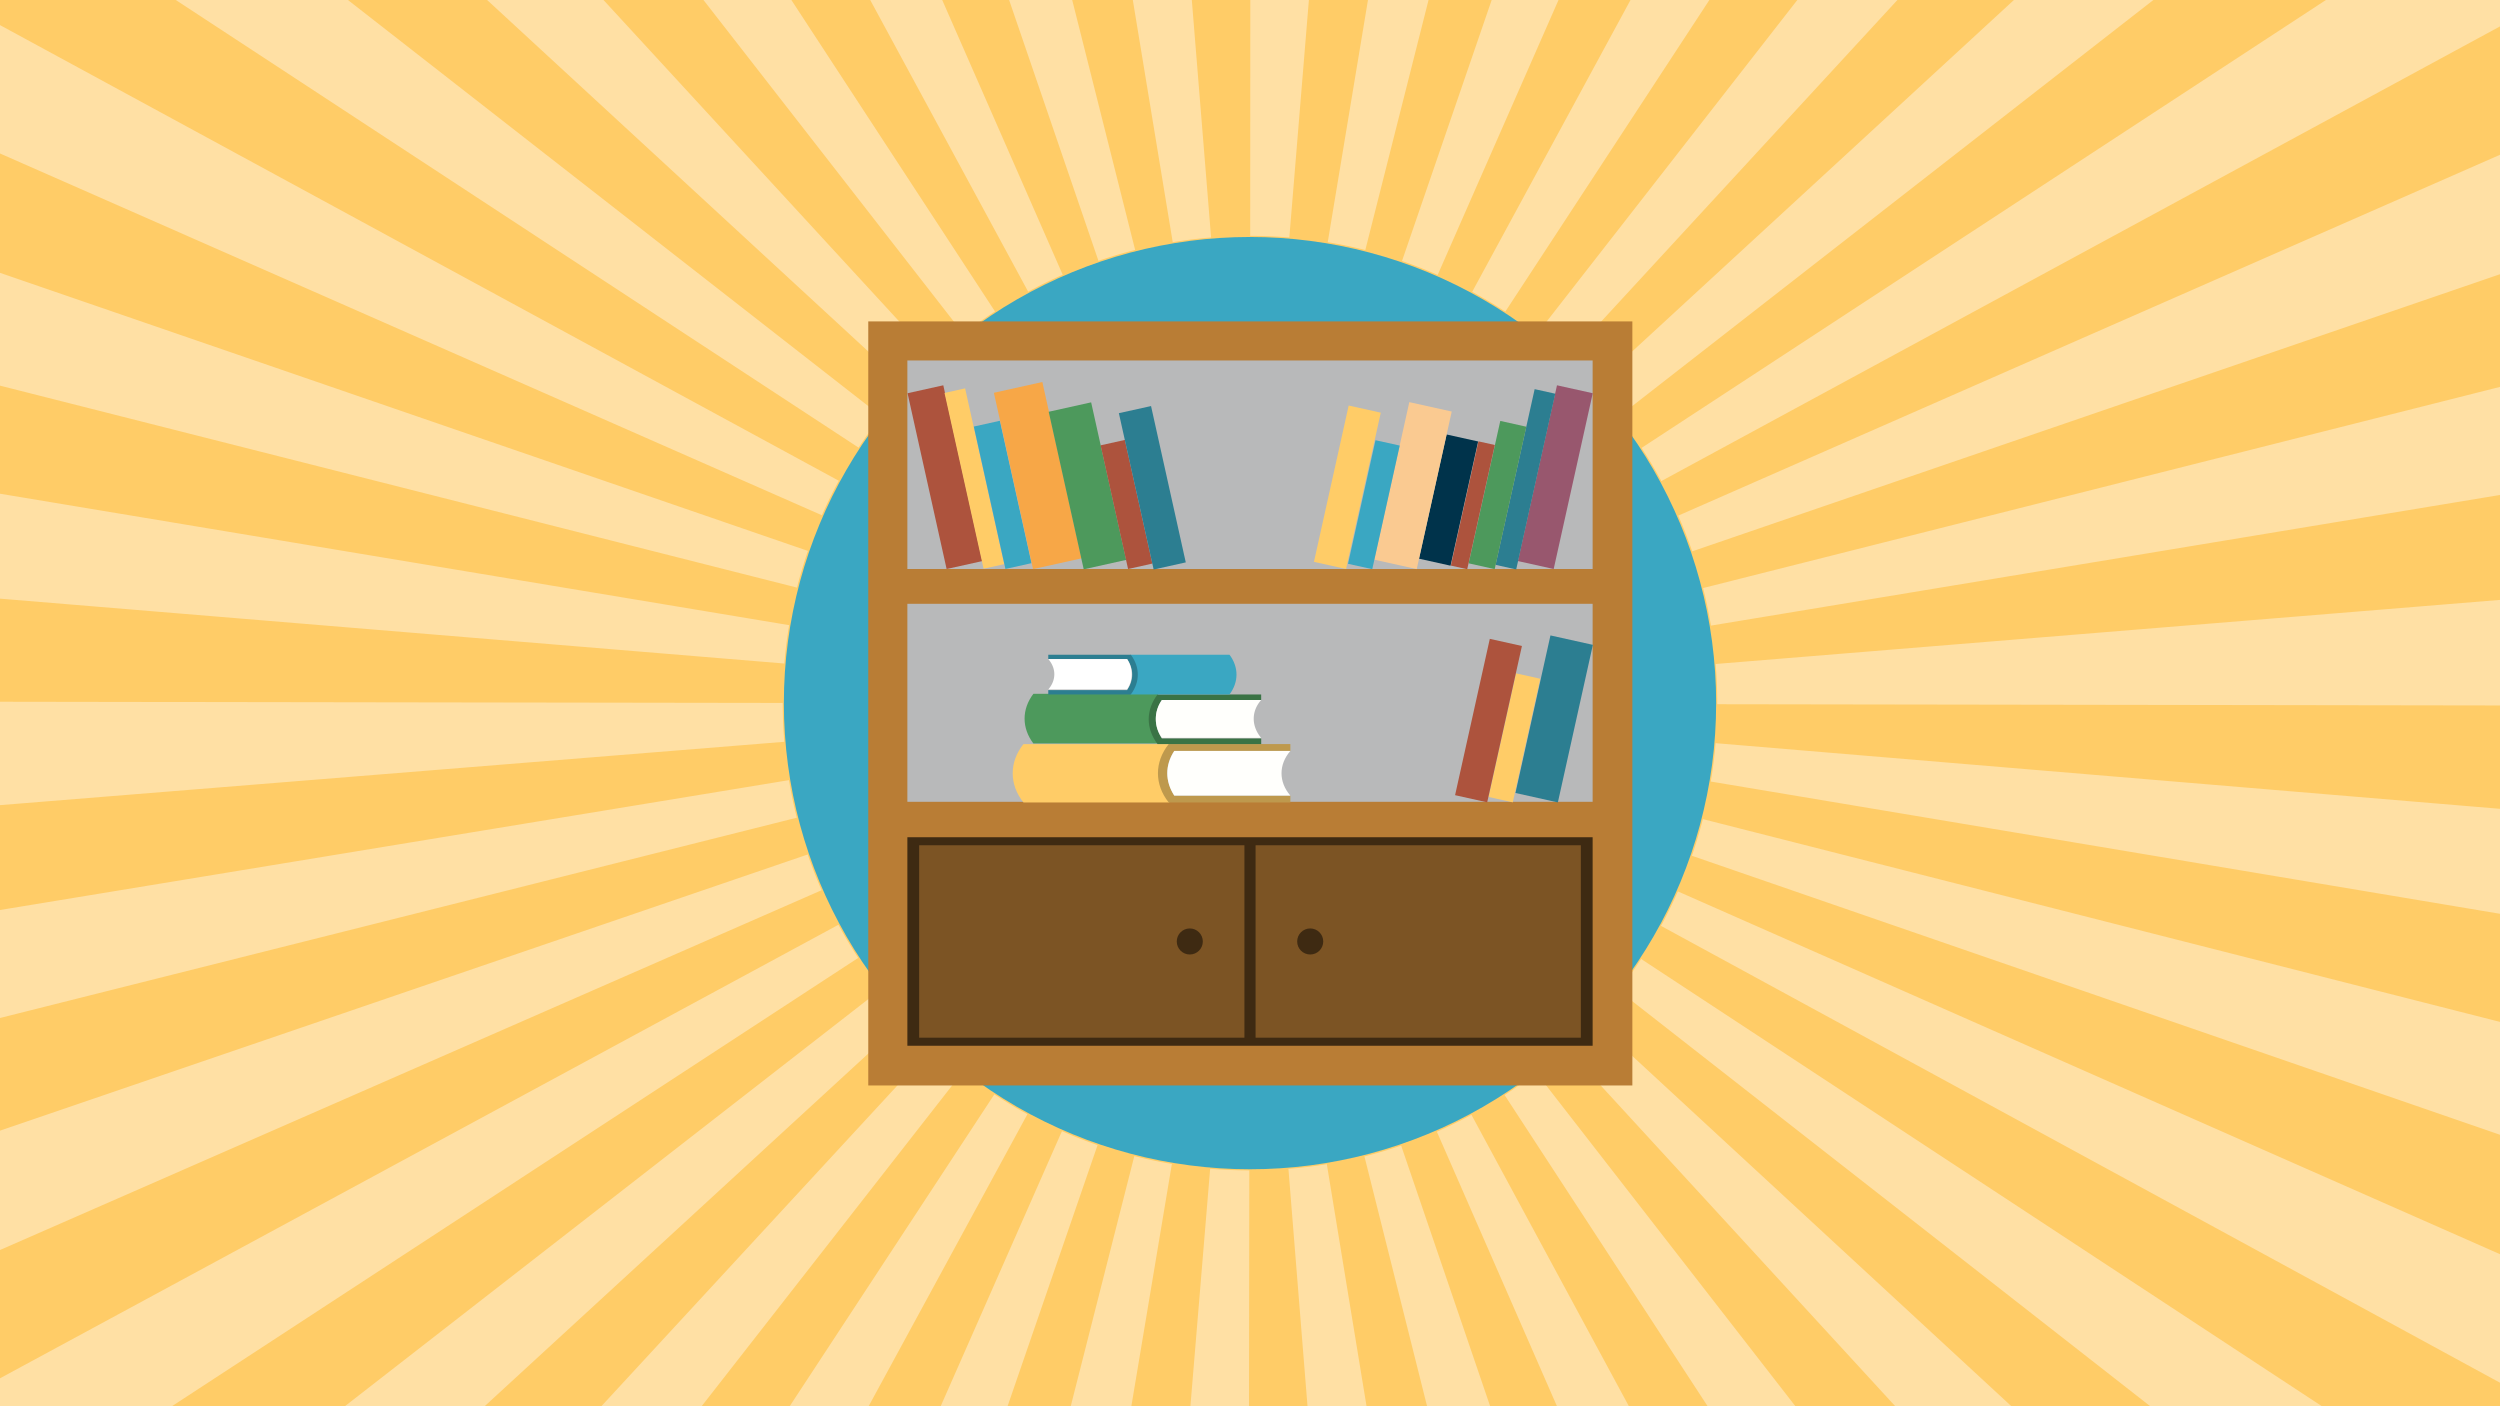 <svg xmlns="http://www.w3.org/2000/svg" viewBox="0 0 1920 1080"><defs><style>.a{fill:#ffcc67}.b{fill:#ffe0a4}.c{fill:#3aa7c2}.e{fill:#b8b9ba}.f{fill:#3e2a12}.i{fill:#fffffc}.j{fill:#4d995c}.l{fill:#2c7e91}.n{fill:#ad533d}</style></defs><path d="M0 0h1920v1080H0z" class="a"/><path d="M739.94 256.48a365.84 365.84 0 0124.21-17.29L607.77 0h-67.51zM1005.23 0h-45l-.08 181.14c10 0 20.15.42 30.06 1.23zM900.65 186c9.69-1.6 19.61-2.82 29.47-3.62L915.31 0H870zM843.61 200.32c9.23-3.16 18.71-6 28.18-8.36L823.45 0H775zM612.09 451.28c2.4-9.47 5.23-18.95 8.4-28.18L0 209.54v86.63zM696.05 296.86c6.72-7.29 13.83-14.39 21.12-21.1L463.48 0h-89.37zM644.21 369.22L0 19.28v98.59l631.21 277.84c3.95-8.95 8.32-17.87 13-26.49zM659.42 343.79c5.41-8.25 11.24-16.39 17.33-24.19L267.21 0H135zM789.63 224c8.63-4.68 17.56-9.05 26.53-13L723.62 0h-55.3zM1260.72 344c5.4 8.25 10.51 16.81 15.2 25.46L1920 20.27V0h-133.69zM1288.91 396c3.93 9 7.54 18.19 10.71 27.44L1920 210.6v-91.73zM1920 380.14v-83l-612 154.48c2.38 9.48 4.41 19.18 6 28.85zM1019.7 186c9.67 1.6 19.38 3.63 28.86 6l48.56-192h-46.52zM659.08 735.68a361.07 361.07 0 01-15.17-25.46L0 1058.53V1080h132zM1130.63 224.13c8.63 4.69 17.19 9.8 25.44 15.2L1312.79 0h-60.56zM1076.74 200.44c9.23 3.17 18.44 6.77 27.39 10.71L1196.94 0h-51.33zM1224.11 297a363.56 363.56 0 0119.3 22.76L1653.78 0h-107.09zM602.39 509.59c.81-9.86 2-19.77 3.66-29.47L0 379.17v80.59zM1180.26 256.64c7.8 6.08 15.46 12.57 22.74 19.29L1457.2 0h-76.86zM1076.08 879.79c-9.24 3.15-18.72 6-28.2 8.33L1096 1080h48.44zM1223.72 783.39a362.511 362.511 0 01-21.15 21.08l253 275.53h89.2zM1260.39 736.5a363.301 363.301 0 01-17.35 24.17L1651.41 1080h131.84zM1130.07 856.17c-8.64 4.66-17.57 9-26.55 13l92.24 210.83H1251zM1179.78 823.73c-7.81 6.07-16 11.88-24.23 17.28l155.93 239h67.42zM602.33 569.7c-.79-9.78-1.19-19.78-1.19-29.7v-.12L0 538.94v79.4zM1920 963.23l-631.36-278.62c-4 8.95-8.33 17.85-13 26.47L1920 1061.93zM1317.58 570.75c-.82 9.87-2.06 19.78-3.69 29.47L1920 701.79v-80.62zM1307.82 629.07c-2.41 9.45-5.24 18.93-8.43 28.16L1920 871.5v-86.69zM1317.64 509.94c.81 9.91 1.22 20 1.22 30.06v.84l601.14.95v-81.07zM631 683.68c-3.93-9-7.52-18.19-10.68-27.44L0 868.35V960zM695.64 782.69c-6.7-7.29-13.19-15-19.26-22.77L264.83 1080h107.34zM611.92 628c-2.38-9.47-4.39-19.18-6-28.85L0 698.89v82.93zM739.45 823.13a362.132 362.132 0 01-22.71-19.3L461.83 1080h77zM1019 894.09c-9.71 1.6-19.63 2.8-29.49 3.59l14.66 182.32h45.34zM900 893.92c-9.67-1.61-19.38-3.65-28.85-6.06L822.32 1080h46.55zM959.46 898.86c-10 0-20.15-.44-30.06-1.26L914.23 1080h45zM789.06 855.7c-8.63-4.69-17.18-9.81-25.41-15.22L606.46 1080h60.63zM842.93 879.45c-9.22-3.18-18.43-6.79-27.37-10.73L722.43 1080h51.37z" class="b"/><circle cx="960" cy="540" r="358" class="c"/><path fill="#b97d35" d="M666.83 246.83h586.82v586.82H666.83z"/><path d="M696.86 463.73h526.28v152.06H696.86z" class="e"/><path d="M696.86 643h526.28v160.14H696.86z" class="f"/><path fill="#7c5424" d="M705.92 649.16h249.79v147.78H705.92zm258.37 0h249.79v147.78H964.29z"/><path d="M893.26 600.06v-10l6.68-16.2H898v-2.39H786c-11 13.83-11 31 0 44.81h112V611h-.95z" class="a"/><path fill="#be994d" d="M901.84 576.71H991v-5.25h-93.45c-11 13.83-11 31 0 44.81H991V611h-89.16c-7.15-10.94-7.15-23.81 0-34.29z"/><path d="M901.84 576.71c-7.15 11-7.15 23.35 0 34.32H991c-9.06-10.49-9.06-23.84 0-34.32z" class="i"/><path d="M885.16 557.64v-8.58l5.72-13.83h-1.43v-2.38h-95.82c-9 11.92-9 26.22 0 38.14h95.82v-4.29h-1z" class="j"/><path fill="#3a7345" d="M892.31 537.62h76.27v-4.29H889c-9.06 11.91-9.06 26.21 0 38.13h79.61v-4.29h-76.3c-6.2-9.53-6.2-20.5 0-29.55z"/><path d="M892.31 537.62a25.06 25.06 0 000 29.08h76.27c-7.63-9.06-7.63-20.5 0-29.08z" class="i"/><path d="M868 502.82h76.27c7.15 9.53 7.15 21 0 30.51H868c0-.48 3.33-8.11 3.33-15.26.48-7.63-3.33-15.25-3.33-15.25z" class="c"/><path d="M865.61 506.15h-60.54v-3.33h63.4c7.15 9.53 7.15 21 0 30.51h-63.4V530h60.54c5.25-7.64 5.25-16.22 0-23.85z" class="l"/><path fill="#fff" d="M865.61 506.15a20.86 20.86 0 010 23.36h-60.54c6.2-7.15 6.2-16.21 0-23.36z"/><path d="M696.86 276.86h526.28V437H696.86z" class="e"/><path d="M697 302l27.45-6.1 30 135L727 437z" class="n"/><path d="M725.39 301.78l15.82-3.51 30 135-15.82 3.52z" class="a"/><path d="M747.88 327.6l20-4.45 24.29 109.36-20 4.45z" class="c"/><path fill="#f7a747" d="M763.3 301.65l37.23-8.27 30.08 135.42-37.23 8.27z"/><path d="M805.4 316.24L838 309l26.88 121-32.58 7.23z" class="j"/><path d="M845.27 342l18.62-4.14L885 432.83 866.36 437z" class="n"/><path d="M859.29 317.32l24.71-5.47 26.67 120.06-24.67 5.48z" class="l"/><path fill="#98576e" d="M1193.23 437l-27.46-6.1 30-135 27.46 6.1z"/><path d="M1164.44 437.33l-15.83-3.52 30-134.95 15.83 3.51z" class="l"/><path d="M1147.92 437.08l-20-4.45 24.3-109.36 20 4.45z" class="j"/><path fill="#00334b" d="M1114 434.45l-24.2-5.38 21.2-95.39 24.2 5.37z"/><path d="M1126.83 437.15l-12.56-2.79 21.19-95.4 12.57 2.79z" class="n"/><path fill="#faca91" d="M1088.05 437.07l-32.57-7.23 26.87-121 32.58 7.23z"/><path d="M1053.9 437.12l-18.62-4.12 21.09-94.93 18.62 4.13z" class="c"/><path d="M1033.77 437l-24.66-5.48 26.67-120.06 24.66 5.48z" class="a"/><path d="M1196.44 616.26l-32.57-7.26 26.88-121 32.57 7.24z" class="l"/><path d="M1161.82 616.2l-18.61-4.13 21.09-94.93 18.61 4.13z" class="a"/><path d="M1142.16 616.18l-24.66-5.48 26.67-120.06 24.67 5.48z" class="n"/><circle cx="913.76" cy="723.05" r="10.01" class="f"/><circle cx="1006.24" cy="723.05" r="10.01" class="f"/></svg>